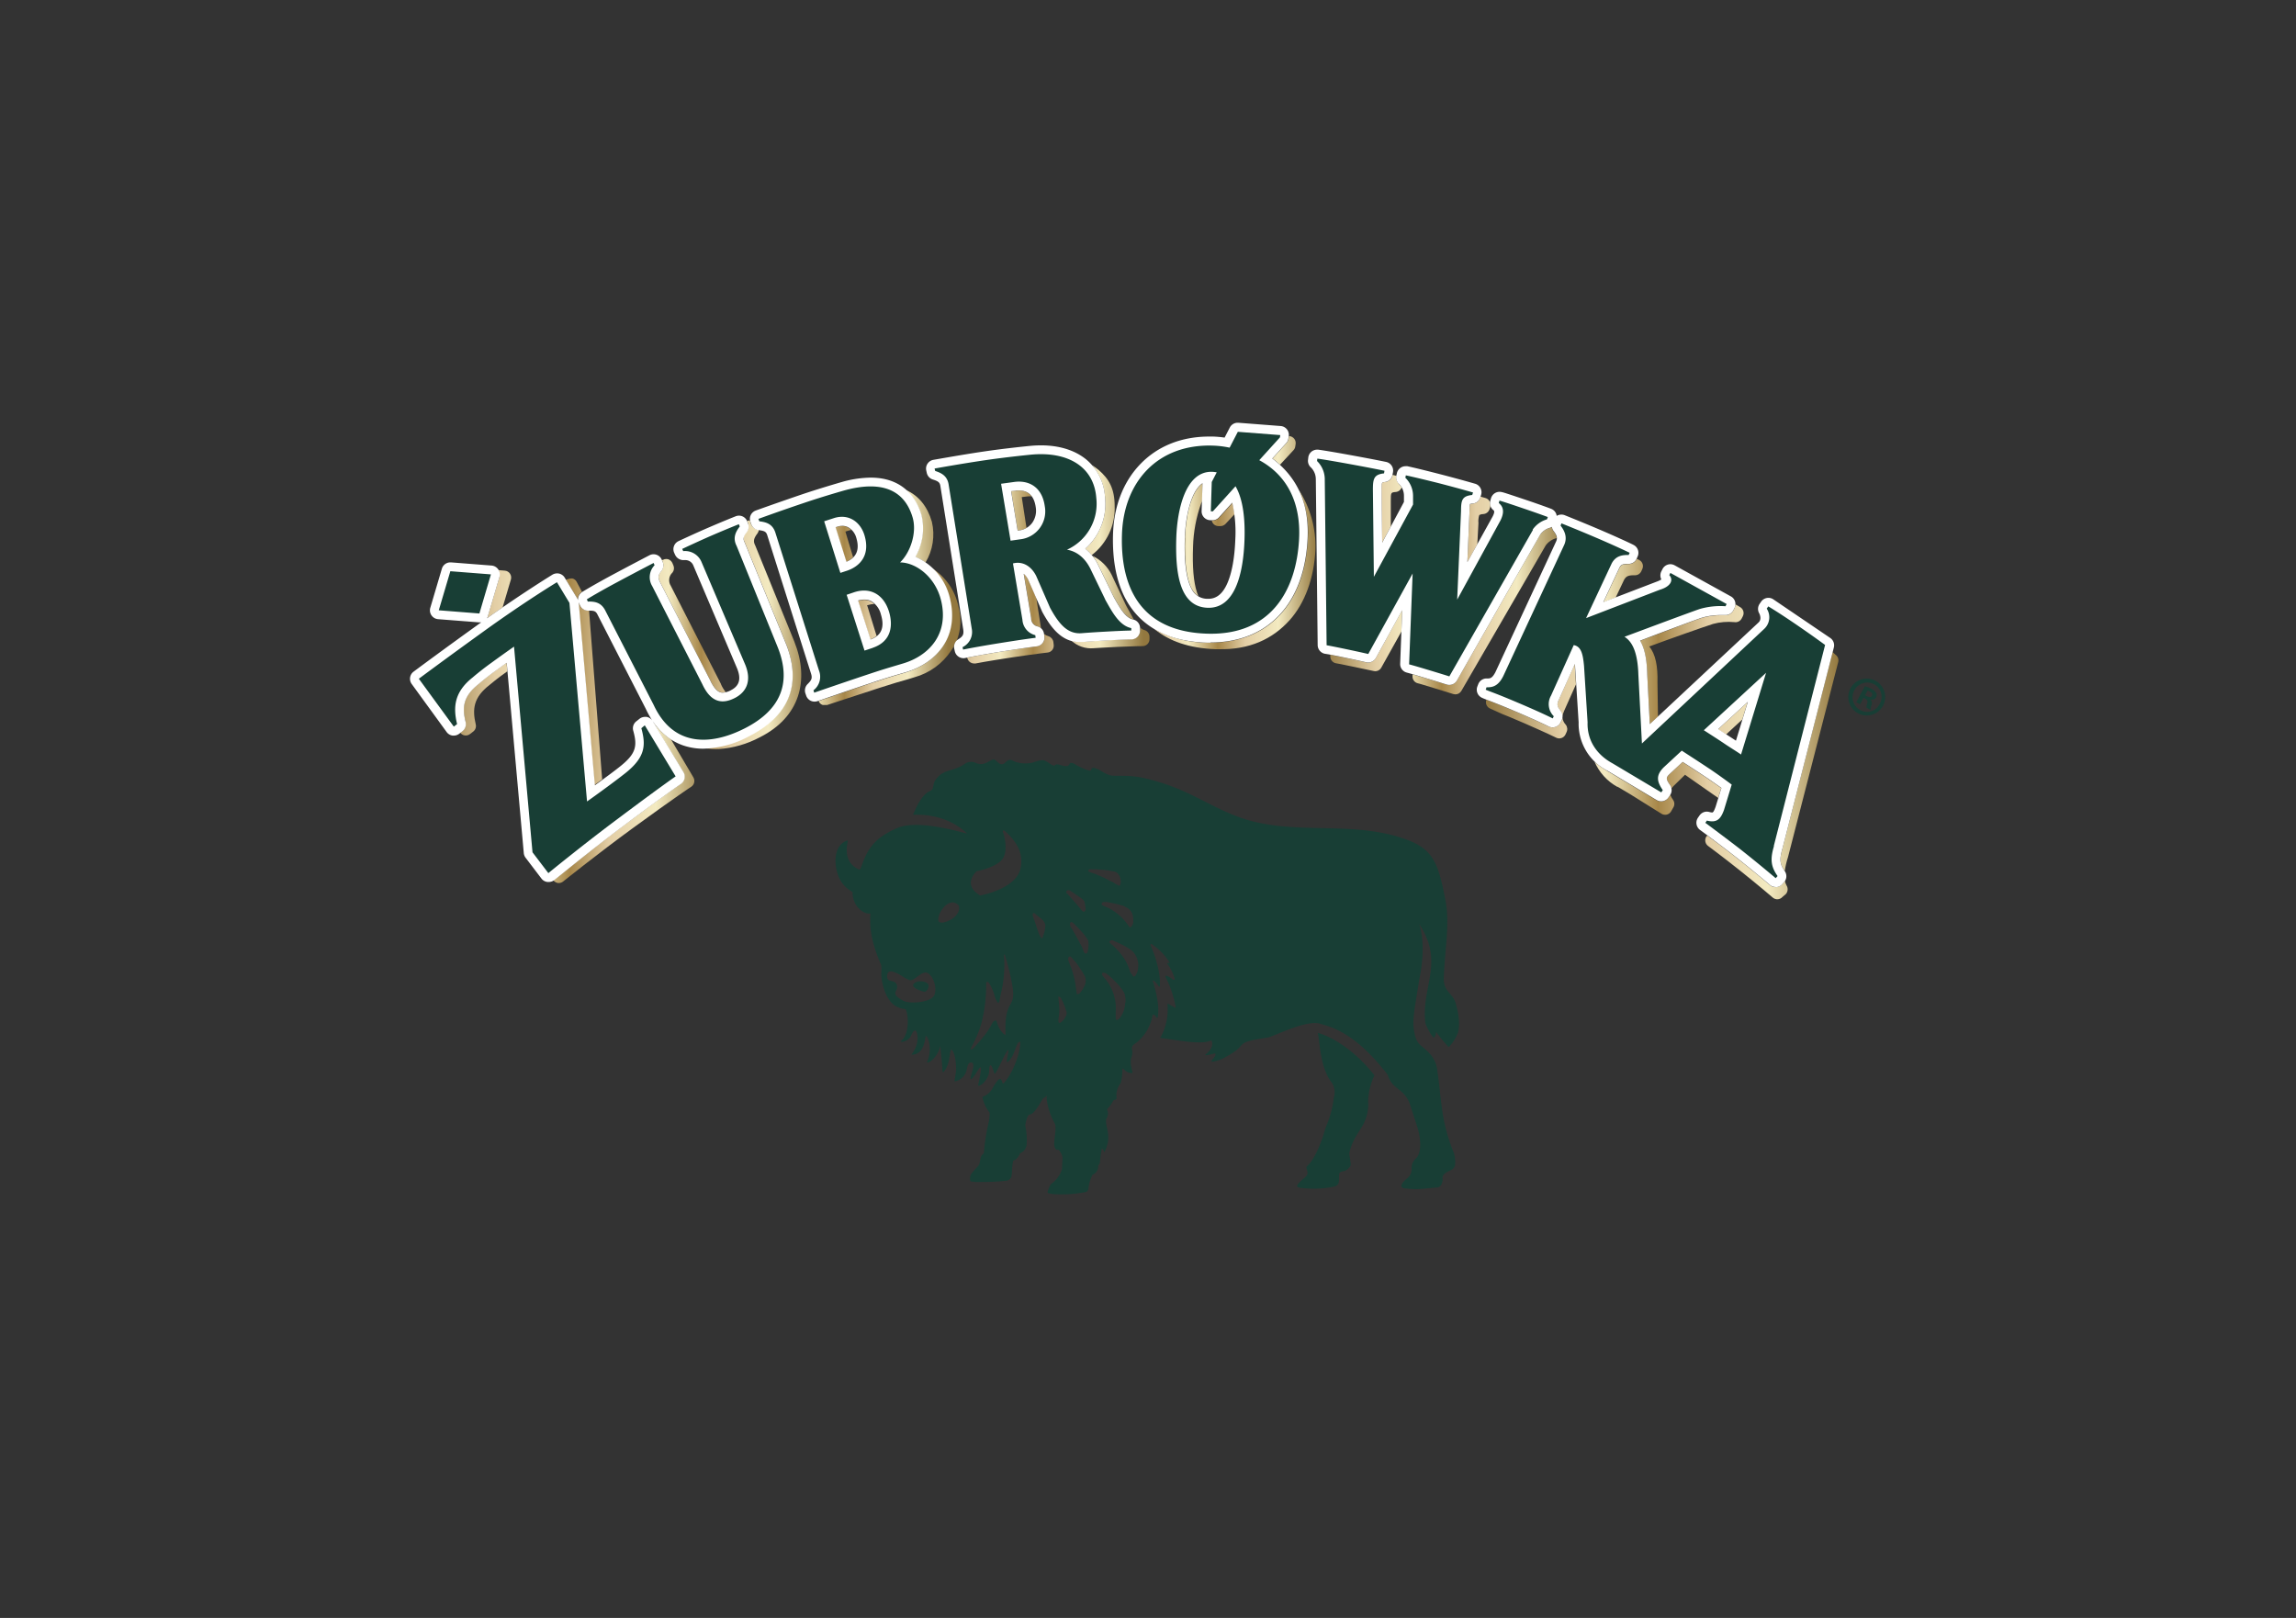 <svg id="Vrstva_1" data-name="Vrstva 1" xmlns="http://www.w3.org/2000/svg" xmlns:xlink="http://www.w3.org/1999/xlink" viewBox="0 0 595.28 419.53"><rect x="0" y="0" width="595.28" height="419.53" fill="#333333" stroke="none"/><defs><style>.cls-1{fill:none;}.cls-2{clip-path:url(#clip-path);}.cls-3{fill:url(#Nepojmenovaný_přechod_24);}.cls-4{clip-path:url(#clip-path-2);}.cls-5{fill:url(#Nepojmenovaný_přechod_24-2);}.cls-6{clip-path:url(#clip-path-3);}.cls-7{fill:url(#Nepojmenovaný_přechod_24-3);}.cls-8{clip-path:url(#clip-path-4);}.cls-9{fill:url(#Nepojmenovaný_přechod_24-4);}.cls-10{clip-path:url(#clip-path-5);}.cls-11{fill:url(#Nepojmenovaný_přechod_24-5);}.cls-12{clip-path:url(#clip-path-6);}.cls-13{fill:url(#Nepojmenovaný_přechod_24-6);}.cls-14{clip-path:url(#clip-path-7);}.cls-15{fill:url(#Nepojmenovaný_přechod_24-7);}.cls-16{fill:#183e35;}.cls-17{fill:#fff;}</style><clipPath id="clip-path"><path id="SVGID" class="cls-1" d="M356.71,170.62a2.32,2.32,0,0,1-2,1.19,3.07,3.07,0,0,1-.52-.06s-1.85-.44-5.42-1.2c-1.74-.36-3-.62-3.87-.78v.45a1.8,1.8,0,0,0,1.48,1.77s1.45.23,5,1,4.73,1,4.74,1a1.79,1.79,0,0,0,2-.86l5.22-9.36.21-5.61Zm45.15-33.76a4.59,4.59,0,0,0-2.53,1.76l-21.6,37.84a2.28,2.28,0,0,1-2,1.16,2.37,2.37,0,0,1-.69-.11c-.05,0-1.73-.55-5.4-1.66l-3.42-1v.48a1.8,1.8,0,0,0,1.35,1.84s.72.15,4.48,1.33,4.7,1.45,4.71,1.46a2.11,2.11,0,0,0,.49.09,1.78,1.78,0,0,0,1.63-.89l21.88-37.74a5,5,0,0,1,2.78-1.88l.07,0a3.2,3.2,0,0,0-.81-1.75,2.15,2.15,0,0,1-.46-1.1,2.56,2.56,0,0,1-.48.22M383.8,129a2.28,2.28,0,0,1-1.95,1.59,4.29,4.29,0,0,0-.74.13,9,9,0,0,0-.1,1.72l-.57,13.34,2.58-4.65.29-5.43v-.07a5,5,0,0,1,.23-2.09,2.39,2.39,0,0,1,1.09-.25,1.79,1.79,0,0,0,1.54-1.23l.21-.63a1.39,1.39,0,0,0,0-.35,2.59,2.59,0,0,1-.08-.79,2.33,2.33,0,0,0-.07-.25,1.76,1.76,0,0,0-1.07-.89l-1.33-.38ZM359,125c-.82.09-.82.09-.83,2l.16,13.71,2.26-4.19V130c0-2.31,0-2.31,1.31-2.43a1.76,1.76,0,0,0,1.5-1.19,6.65,6.65,0,0,0-.79-1,2.25,2.25,0,0,1-.55-2l-1-.24a2.27,2.27,0,0,1-2,1.87m-9.65,42.84c-2.59-.55-4.21-.86-4.92-1l-.49-42.63a6.84,6.84,0,0,0-1.87-4.72c1,.14,3.17.49,7.39,1.26s7.05,1.32,8.39,1.59c-2.3.54-2.49,2.15-2.49,4.61l.28,24.57L366.72,131l.08-2.47a6.85,6.85,0,0,0-1.81-4.69c1.08.25,3.52.81,7.7,1.9,4,1,6.78,1.81,8.11,2.19-2.32.48-2.6,1.88-2.6,4.52l-1.08,25.15,12.37-22.33c1-2,1-3.54,0-4.7.89.28,2.57.82,5.24,1.73,2.9,1,4.9,1.71,5.83,2A7.07,7.07,0,0,0,397,137.1L375.5,174.71c-.7-.22-2.34-.73-5.05-1.55s-4-1.18-4.63-1.35l1-25.31-12.37,22.42c-.7-.16-2.4-.54-5.1-1.12m-8.49-48.15.16.18a6.09,6.09,0,0,1,1.9,4.35l.48,43.5.43.07s1.72.3,5.31,1.06,5.45,1.2,5.46,1.2l.38.09,10.64-19.31-.84,21.81.41.1s1.15.29,5,1.44,5.42,1.67,5.42,1.67l.4.13,21.87-38.3a6.26,6.26,0,0,1,3.44-2.46l.23-.08.49-1.31-.48-.18s-2.33-.87-6.48-2.28c-4.36-1.49-6.08-2-6.1-2l-.49-.14-.43,1.45.27.22c.69.56,1.48,1.56.28,3.93l-10.24,18.5.89-20.82c0-2.73.22-3.39,2.44-3.62l.34,0,.46-1.46-.51-.15s-3.38-1-9-2.46c-6-1.55-8.41-2-8.43-2.06l-.5-.1-.31,1.38.19.2a6.11,6.11,0,0,1,1.87,4.36l0,2.1-9.14,16.89-.24-20.59c0-2.77.24-3.5,2.43-3.73l.38,0,.28-1.55-.48-.1s-3.12-.67-9.36-1.8-8-1.35-8.1-1.36l-.51,0Z"/></clipPath><linearGradient id="Nepojmenovaný_přechod_24" x1="972.54" y1="-1368.92" x2="974.35" y2="-1368.92" gradientTransform="matrix(34.77, 0, 0, -34.77, -33472.19, -47445.07)" gradientUnits="userSpaceOnUse"><stop offset="0" stop-color="#93783f"/><stop offset="0.22" stop-color="#e3cea5"/><stop offset="0.34" stop-color="#f3eac1"/><stop offset="0.49" stop-color="#a78749"/><stop offset="0.63" stop-color="#e3cea5"/><stop offset="0.8" stop-color="#f3eac1"/><stop offset="1" stop-color="#93783f"/></linearGradient><clipPath id="clip-path-2"><path id="SVGID-2" data-name="SVGID" class="cls-1" d="M316.13,134.2a2.24,2.24,0,0,1-1.67.76h-.29a1.79,1.79,0,0,0,1.65,1.46l.52,0a1.84,1.84,0,0,0,1.41-.58l2.33-2.52a23,23,0,0,0-.53-2.91Zm22.95,5.68c-.86,16.76-10.27,26.76-25.17,26.76H312.8a27.83,27.83,0,0,1-13.54-3.56c3.89,3.23,9.18,5,15.85,5.26l.83,0c8,.17,14-2.61,18.43-7.54,3.91-4.36,6.34-10.84,6.68-18.33a26.88,26.88,0,0,0-4.29-15.41,25.65,25.65,0,0,1,2.32,12.8m-31.82-.44c-.21,6.3.37,10.78,1.74,13.28a5.18,5.18,0,0,0,1.75,1.94,9.53,9.53,0,0,1-.43-1.09c-.88-2.71-1.19-6.57-1-11.83a36.3,36.3,0,0,1,2.08-11.14c.09-.2.17-.38.26-.56l.16-4.69c-3.32,2.25-4.46,9.74-4.59,14.09m5.84,17.66c-5.59-.18-8-5.81-7.63-17.72.09-2.77.93-16.48,8.54-16.48h.21l.44,0-1,1.86-.33,8.36,1.28,0,5.56-6.14c1.44,2.89,2.1,7.32,1.92,12.88-.17,5.13-.92,9.21-2.23,12.14-1.49,3.35-3.72,5.05-6.55,5.05h-.25m-8.66-17.75c-.26,7.93.36,18.51,8.64,18.78h.28c3.29,0,5.8-1.91,7.48-5.66,1.36-3,2.15-7.27,2.31-12.52.21-6.26-.59-11-2.39-14.07l-.35-.6-6,6.59.22-6.73,1.55-3-.67-.13a8.2,8.2,0,0,0-1.29-.14H314c-6.62,0-9.29,9-9.57,17.48m29.68-25.64a2.32,2.32,0,0,1-.57,1.24l-3.61,4c.7.52,1.32,1.07,1.94,1.63l3.5-3.78a1.77,1.77,0,0,0,.46-1l.09-.59a1.81,1.81,0,0,0-.37-1.38,1.85,1.85,0,0,0-1.26-.68h-.1Zm-12.91-1.2,10.05.78-5.61,6.2.58.31c7,3.84,10.52,10.73,10,19.93-.39,7.46-3.47,24.7-23.39,24.09-7.9-.26-13.71-2.88-17.27-7.78-3.06-4.2-4.49-10.07-4.24-17.45.22-6.69,2.43-12.38,6.42-16.43s9.34-6.11,15.69-6.11h1a23.4,23.4,0,0,1,4.22.52l.39.09Zm-2.71,3a26.07,26.07,0,0,0-4-.47c-7.06-.2-13.08,2-17.42,6.41-4.16,4.24-6.48,10.16-6.71,17.11-.25,7.62,1.24,13.71,4.43,18.1,3.76,5.17,9.84,7.92,18.08,8.19.29,0,.61,0,.94,0,7.38,0,22.36-2.78,23.5-25.07.48-9.39-3-16.48-10-20.57l5-5.59.17-1.28-11.9-.92Z"/></clipPath><linearGradient id="Nepojmenovaný_přechod_24-2" x1="960.25" y1="-1386.06" x2="962.05" y2="-1386.06" gradientTransform="matrix(28.11, 0, 0, -28.11, -26701.61, -38821.13)" xlink:href="#Nepojmenovaný_přechod_24"/><clipPath id="clip-path-3"><path id="SVGID-3" data-name="SVGID" class="cls-1" d="M442.44,216.86a1.81,1.81,0,0,0,.4,2.49s4.05,3,8.45,6.52c4.67,3.72,8.28,6.83,8.33,6.87a1.79,1.79,0,0,0,2.5-.14l.91-.78a1.87,1.87,0,0,0,.15-2.24,4.3,4.3,0,0,1-.42-1.17,2.56,2.56,0,0,1-.21.33l-.49.54a2.29,2.29,0,0,1-3.19.21c-.53-.45-5.16-4.37-9.59-7.82-2.6-2-5-3.85-6.62-5Zm-9.56-16.14c-.85.86-1.11,1.14.11,2.86a2.15,2.15,0,0,1,.35.86c.14-.18.32-.38.53-.6l3-2.94c.29.19,5.48,3.86,7.15,5,.46.31,1,.67,1.46,1l.79-2.56c-1-.7-2.81-2-4.33-3-1.73-1.16-3.47-2.28-4.82-3.17l-.89-.58ZM419.36,204s.09,0,3.39,2c1.1.66,8,5,8,5a1.8,1.8,0,0,0,2.44-.49l.61-1.06a1.81,1.81,0,0,0,0-2,6.34,6.34,0,0,1-.76-1.36,1.19,1.19,0,0,1-.08.16l-.4.59a2.3,2.3,0,0,1-3.07.68l-12.68-7.56a16,16,0,0,1-3.4-2.47,13.6,13.6,0,0,0,5.9,6.54m26.11-14.91,2.08,1.35,4.22-3.9,1.38-4.51Zm3.25,4.24-1.37-.88c-.87-.59-2.15-1.41-3.31-2.16l-1.47-1,14.25-13.16-5.73,18.71-2.37-1.55m-7.82-3.86,2.58,1.68c1.16.75,2.43,1.57,3.31,2.16l1.37.88c1,.68,2.2,1.42,2.92,1.93l.58.42,7.25-23.7Zm-36.68-8.09c-.64,1.3-.47,1.85.41,2.94a2.32,2.32,0,0,1,.5,1.33,2.05,2.05,0,0,0,0,.49,2.22,2.22,0,0,1-.2.65l-.29.57a2.25,2.25,0,0,1-1.35,1.16,2.1,2.1,0,0,1-.7.12,2.32,2.32,0,0,1-1.07-.26s-2.65-1.37-8.82-4c-3.8-1.61-5.68-2.32-6.8-2.75l-.48-.18h0a1.79,1.79,0,0,0,.91,2.26c.47.22,2.77,1.27,3.23,1.46.72.29,2,.76,5.77,2.41,6.22,2.72,8.1,3.68,8.13,3.69a1.75,1.75,0,0,0,1.38.13,1.79,1.79,0,0,0,1.07-.89l.29-.64a1.83,1.83,0,0,0-.19-1.93,3.34,3.34,0,0,1-.88-1.81,2,2,0,0,0,0-.49,4.12,4.12,0,0,1,.39-1.11s0,0,0-.06l3.13-7-.29-4.56c0-.23,0-.45-.06-.65ZM462.14,220c-.91,3.08-.57,4.25.58,5.88l0,0a22.76,22.76,0,0,1,.85-3.61l13-50.51a1.81,1.81,0,0,0-.69-2s-.3-.28-.74-.68Zm-12.43-62.31-.29.58a2.31,2.31,0,0,1-2.07,1.26c-.17,0-.52,0-1.06,0a17.74,17.74,0,0,0-4.89.63c-1.29.39-9.1,3.29-16.18,6,1.19,2,1.77,4.81,1.86,8.9l.66,12.75,2.12-2-.13-8.88c.11-4.09-.48-7.36-2.14-9.29,5.17-1.93,14.79-5.31,16.53-5.85a15.5,15.5,0,0,1,5.56-.47,1.79,1.79,0,0,0,1.88-.94l.3-.58a1.8,1.8,0,0,0-.73-2.4l-1.2-.7a2.2,2.2,0,0,1-.22,1m-25.35-12.8a2.25,2.25,0,0,1-2.09,1.36h-.2c-1.41,0-1.8.25-2.19,1l-4.17,8.92,3.18-1.22,2.2-4.64c.53-.93,1.16-1.19,2.77-1.15a1.79,1.79,0,0,0,1.68-1.05l.26-.57a1.8,1.8,0,0,0-.83-2.36l-.6-.28Zm-30.59,36.91c-3.85-1.64-5.75-2.37-6.89-2.8l-.67-.25c1.77-.17,3-1.16,4-3.2l15.7-33.78a5,5,0,0,0-.52-5.24c1.38.56,4.48,1.81,7.57,3.13,4,1.7,7.09,3.13,8.49,3.79a4.45,4.45,0,0,0-4,2.45l-7.2,15.36,20.24-7.78c1.82-.54,3-1.44,3.3-2.54a2,2,0,0,0-.13-1.45l13,7.19a19.23,19.23,0,0,0-6.06.77c-2.13.7-18.85,7-19.57,7.23l-1,.37.89.55c2.11,1.3,3.21,4.39,3.36,9.46l1,18.87,32.59-30.46a4.51,4.51,0,0,0,.94-5.42c4.07,2.46,10.35,6.84,13.88,9.43l-13.23,51.81c-.94,3.2-.83,5.19.48,7.4-1.58-1.33-5.28-4.41-8.9-7.23-3.42-2.67-6.61-5-7.94-6,2.52.41,3.56-.94,4.39-3.24l2.12-6.91-.29-.22c-1.2-.91-3.77-2.79-5.74-4.09-1.81-1.2-3.61-2.38-5-3.28l-2.22-1.46L436,194l-5,4.66c-1.92,2-2.1,3.64-.61,6l-12.06-7.18c-4.12-2.26-6.3-5.86-6.16-10.21l-.92-14.61c-.24-2.54-.51-5.42-3.09-5.87l-.39-.07-6.05,13.46a4.66,4.66,0,0,0,.32,5.27c-1.21-.59-3.83-1.82-8.22-3.67M404,136.41l.18.23c1.31,1.68,1.56,3.12.79,4.68L389.3,175.09c-1.13,2.27-2.31,2.7-3.85,2.64l-.37,0-.54,1.42.44.21c.42.19.85.35,1.53.61,1.13.43,3,1.15,6.86,2.78,6.31,2.68,8.93,4,8.95,4.05l.47.24.66-1.34-.2-.26a3.89,3.89,0,0,1-.65-4.79l5.71-12.72c1.24.45,1.59,1.93,1.87,4.85l.91,14.54a12,12,0,0,0,6.68,11.08l13.09,7.8.88-1.28-.2-.29c-1.57-2.22-1.54-3.49.13-5.2l4.41-4.09,1.89,1.24c1.39.9,3.2,2.07,5,3.27s4.12,2.89,5.41,3.85l-1.9,6.19c-.8,2.16-1.53,3-3.83,2.44l-.35-.09-.9,1.29.41.3c.05,0,4.11,3,8.56,6.44,4.74,3.7,9.61,7.84,9.65,7.88l.38.33,1.1-1.22-.23-.34c-1.61-2.28-1.82-4.06-.86-7.33l13.41-52.52-.28-.21c-3.63-2.67-10.62-7.55-14.78-10l-.42-.25-.85,1.24.16.29a3.61,3.61,0,0,1-.51,4.57l-31,29L425.3,175c-.15-4.88-1.12-8-3.06-9.71,3.57-1.33,16.82-6.28,18.65-6.88a18.52,18.52,0,0,1,6.43-.68l.35,0,.67-1.33-15.48-8.56-.69,1.37.24.26a1.2,1.2,0,0,1,.35,1.15c-.2.73-1.15,1.4-2.64,1.84l-17.9,6.87,6.1-13c.87-1.61,2.14-1.93,3.94-1.89h.34l.59-1.34-.45-.21s-3.83-1.85-9.36-4.21c-4.16-1.77-8.31-3.42-8.35-3.43l-.48-.19Z"/></clipPath><linearGradient id="Nepojmenovaný_přechod_24-3" x1="988.38" y1="-1346.01" x2="990.18" y2="-1346.01" gradientTransform="matrix(51.01, 0, 0, -51.01, -50032.43, -68475.52)" xlink:href="#Nepojmenovaný_přechod_24"/><clipPath id="clip-path-4"><path id="SVGID-4" data-name="SVGID" class="cls-1" d="M169.53,187.65l7.59,12.54a2.31,2.31,0,0,1-.66,3.09s-4,2.71-14.93,10.89c-8.85,6.6-17.78,14-17.87,14s-.13.06-.18.1a1.82,1.82,0,0,0,1.2.7H145a1.84,1.84,0,0,0,1-.39c.09-.07,9.16-7.36,18.05-13.83,11.12-8.11,15.14-10.73,15.18-10.75a1.81,1.81,0,0,0,.55-2.41l-5.8-9.84a16.15,16.15,0,0,1-4.37-4.18,1.33,1.33,0,0,0-.12.06m-40.94-13.8c-2.49,1.78-4.28,3.33-4.47,3.5-4.08,3.21-4.33,6.05-3.39,9.87a2.33,2.33,0,0,1-.82,2.36l-.56.43a1.81,1.81,0,0,0,1.17.71,1.79,1.79,0,0,0,1.36-.35l.85-.65a1.81,1.81,0,0,0,.66-1.84c-.92-3.93-.64-7,3.58-10.25l.08-.07s1.86-1.6,4.52-3.46l-.2-2.23Zm25.57,29.73,2-1.45-3.4-43.85h-.28a2.31,2.31,0,0,1-2.17-1.37l-.25-.58-.08-.2Zm-44.85-27.5c1.58-1.18,7.71-5.72,16.61-12.12,9.19-6.61,16.52-11.19,18.34-12.32l2.91,4.82,4.63,52.27.72-.52s2.25-1.57,5.74-4.15c2.79-2.07,4.21-3.19,4.23-3.21,5.17-4.12,5.59-7.38,4.41-11.85l.11-.09,7.46,12.32c-1.23.87-5.48,3.88-14.62,10.69-7.78,5.8-15.7,12.23-17.57,13.76l-3.69-4.86-4.86-54.07-.73.51s-2.86,2-6,4.3c-2.77,2-4.68,3.66-4.68,3.66-5.31,4.18-5.24,8.56-4.36,12.34l-.17.13Zm34.86-25.58c-.08,0-8.22,5-18.85,12.63-10.38,7.45-17,12.38-17,12.43l-.41.3,9.67,13.3,1.53-1.19-.08-.33c-1.25-5.08-.11-8.44,3.94-11.63,0,0,1.9-1.68,4.62-3.62l5.31-3.77,4.7,52.44,0,.14,4.52,6,.41-.34c.09-.07,9.12-7.48,17.95-14.07,11.07-8.26,14.94-10.91,15-10.94l.4-.27-8.56-14.15-1.56,1.23.08.33c1.23,4.4.94,7.19-4,11.11,0,0-1.41,1.13-4.19,3.18-2.32,1.71-4.06,3-5,3.63l-4.48-50.61-3.57-6Zm2.89-.3a2.56,2.56,0,0,1-.28.17l2.86,4.74a2.18,2.18,0,0,1,.21.47,2.3,2.3,0,0,1,1.07-2.11h0l-1.4-2.63a1.71,1.71,0,0,0-1.1-.83A1.74,1.74,0,0,0,148,150a1.9,1.9,0,0,0-.92.25m-17.61-.59-3,10.13a2.24,2.24,0,0,1-.24.55q2.13-1.51,4.09-2.85l2.14-7.22a1.84,1.84,0,0,0-.24-1.53,1.78,1.78,0,0,0-1.34-.77l-1.68-.14a2.26,2.26,0,0,1,.25,1.83m-15,8.18,2.68-9.12,9.47.75-2.68,9.12Zm-1.35.93,11.57.91,3.28-11.14-11.57-.91Z"/></clipPath><linearGradient id="Nepojmenovaný_přechod_24-4" x1="976.28" y1="-1359.84" x2="978.08" y2="-1359.84" gradientTransform="matrix(39.99, 0, 0, -39.99, -38928.84, -54185.47)" xlink:href="#Nepojmenovaný_přechod_24"/><clipPath id="clip-path-5"><path id="SVGID-5" data-name="SVGID" class="cls-1" d="M171.83,145.17l-.2.1.18.4a2.34,2.34,0,0,1-.31,2.32c-.85,1.07-1,1.67-.38,2.93l13,25.45c.82,1.75,1.68,2.79,2.57,3.09a2.15,2.15,0,0,0,.68.11,3.26,3.26,0,0,0,.77-.13,8.86,8.86,0,0,1-1.21-2,.16.16,0,0,0,0-.06l-13-25.46a2.69,2.69,0,0,1,.43-3.46,1.8,1.8,0,0,0,.25-1.81l-.25-.59a1.83,1.83,0,0,0-1-1,1.88,1.88,0,0,0-.62-.11,1.73,1.73,0,0,0-.83.21m19,36.24c3.45-1.8,4.5-5.14,2.88-9.18l-11.38-26.74a5,5,0,0,0-4.38-3.09c1.47-.68,4.56-2.11,7-3.17,2.63-1.14,4.92-2.07,6-2.53a4.62,4.62,0,0,0-.51,5.08L201.13,168c3.6,9,.8,15.87-8.32,20.48-5.6,2.83-10.72,3.58-14.81,2.17-3.42-1.18-6.13-3.87-8.05-8L157.36,158a4.48,4.48,0,0,0-4.33-2.55c1.07-.64,3.53-2.09,7.34-4.13,3.48-1.87,6.92-3.67,8.46-4.47a4.79,4.79,0,0,0-.22,5.32l13,25.43c1.13,2.45,2.49,3.92,4.16,4.49a4.68,4.68,0,0,0,1.58.26,7.59,7.59,0,0,0,3.47-1m.53-46s-3.06,1.23-6.79,2.83c-3.36,1.45-7.88,3.57-7.92,3.59l-.46.22.62,1.35.34,0a4.11,4.11,0,0,1,4.26,2.51l11.35,26.7c1.91,4.76-.69,7-2.4,7.87a5.39,5.39,0,0,1-4.25.65c-1.37-.47-2.57-1.8-3.57-4l-13-25.45a3.94,3.94,0,0,1,.57-4.84l.18-.24-.58-1.39-.5.26s-4.62,2.41-9.31,4.92c-5.28,2.82-8,4.52-8,4.54l-.38.23.57,1.31h.35c1.51,0,3.05.07,4,2L169,183c2,4.38,4.95,7.25,8.64,8.53a14.35,14.35,0,0,0,4.68.75,24.7,24.7,0,0,0,10.94-3c9.67-4.9,12.63-12.22,8.81-21.79l-10.65-26.19,0,0c-.9-1.74-.37-3,.76-4.51l.18-.23-.53-1.32Zm2.75-.4-.38.15.18.45a2.28,2.28,0,0,1-.3,2.25c-1,1.29-1,1.81-.6,2.62l10.74,26.37c4.17,10.43.83,18.74-9.66,24a26.38,26.38,0,0,1-11.57,3.17,17.07,17.07,0,0,0,3.82.28,26.56,26.56,0,0,0,10.75-3.1c10.22-5.17,12.91-14.66,8.85-24.81l-10.08-24.79a1,1,0,0,0-.07-.15c-.53-1.05-.39-1.78.65-3.14a1.88,1.88,0,0,0,.32-.91l-.16,0a2.32,2.32,0,0,1-1.88-1.48l-.23-.63a1.59,1.59,0,0,1-.06-.38,1.67,1.67,0,0,0-.32.08"/></clipPath><linearGradient id="Nepojmenovaný_přechod_24-5" x1="964.21" y1="-1377.6" x2="966.02" y2="-1377.6" gradientTransform="matrix(31.16, 0, 0, -31.16, -29890.57, -42757.38)" xlink:href="#Nepojmenovaný_přechod_24"/><clipPath id="clip-path-6"><path id="SVGID-6" data-name="SVGID" class="cls-1" d="M270.8,165a2.33,2.33,0,0,1-.47,1.73,2.27,2.27,0,0,1-1.56.87s-2.32.26-8.9,1.31c-5,.8-7.91,1.36-9.09,1.6v.09a1.82,1.82,0,0,0,1.75,1.44,1.64,1.64,0,0,0,.38,0s3.11-.62,9.73-1.61,8.92-1.21,8.94-1.22a1.76,1.76,0,0,0,1.23-.66,1.82,1.82,0,0,0,.38-1.35l-.08-.69A1.81,1.81,0,0,0,271.9,165a3.59,3.59,0,0,1-1.19-.6Zm24.8-1.64a2.32,2.32,0,0,1-.63,1.68,2.35,2.35,0,0,1-1.65.71s-1.78,0-6.44.27c-3.48.19-6,.39-6.1.4-.31,0-.6,0-.89,0h0a7.45,7.45,0,0,1-2.15-.34,7.51,7.51,0,0,0,5.89,2s2.57-.18,6.13-.34c4.65-.21,6.44-.2,6.46-.2a1.8,1.8,0,0,0,1.3-.54,1.78,1.78,0,0,0,.51-1.31l0-.64a1.82,1.82,0,0,0-1.4-1.7,2.39,2.39,0,0,1-1-.61Zm-28.24-3.09a2.14,2.14,0,0,0,1.77,2.18,2.3,2.3,0,0,1,.77.45c0-.14-.06-.28-.08-.45s0,0,0-.05l-1.14-7.35-2.09-4.77a4.64,4.64,0,0,0-1.15-1.51Zm17.4-13.74,4,8.24c1.55,2.76,3,5.38,5,5.8.08,0,.14.06.21.08-.58-1-1.18-2.12-1.83-3.3l-.23-.44-3.69-7.85a10.69,10.69,0,0,0-4.93-4.91,13.66,13.66,0,0,1,1.47,2.38m-21.53-19.33-1.06.14,1.69,10.21.28,0a5.48,5.48,0,0,0,2-.65l-1.23-8,1.57-.19a6.51,6.51,0,0,1,1,0,3.93,3.93,0,0,0-3.36-1.53,8.15,8.15,0,0,0-.9.06m-3.12-1.37,2.88-.39a6.46,6.46,0,0,1,4.71,1,6.75,6.75,0,0,1,2.62,4.91,7,7,0,0,1-1.27,5.37,6.94,6.94,0,0,1-4.65,2.61l-2,.29Zm2.74-1.41-3.93.53,2.62,15.78,3-.44a7.92,7.92,0,0,0,5.33-3,8.29,8.29,0,0,0,1.46-6.14,7.83,7.83,0,0,0-3-5.6,7.15,7.15,0,0,0-4.14-1.23,8.31,8.31,0,0,0-1.3.1M286.5,129a15.43,15.43,0,0,1-5.12,13.28,11,11,0,0,1,1.68,1.66A15.26,15.26,0,0,0,289,131.25c0-4.55-1.49-7.1-4.16-9.39a12.92,12.92,0,0,0-1.69-1.21,13.93,13.93,0,0,1,3.36,8.3m-34.05,33.92-5.93-37.13a4.51,4.51,0,0,0-3.26-3.86c2-.35,7.49-1.31,12.11-2,5.79-.86,11.83-1.44,11.89-1.45,5.37-.52,9.75.51,12.68,3a10.78,10.78,0,0,1,3.76,7.75c.53,6.93-3.42,11.23-7.29,12.94l-1.63.72,1.76.26c1.37.2,3.94,1.08,5.7,4.68l3.79,7.85.29.51c1.58,2.82,3.21,5.73,5.76,6.85-1,0-2.72.1-5.36.24-3.62.2-6.18.41-6.19.41-3.45.34-5.55-2.16-7.79-6.26l-3.59-8.22c-1.4-2.92-3.94-4.29-6.64-3.59l-.45.12,2.52,15a4.77,4.77,0,0,0,3.09,4.19c-1.17.15-3.7.5-8.25,1.23s-7.48,1.28-8.86,1.55a4.68,4.68,0,0,0,1.89-4.83m14.72-45.44c-.07,0-6.13.59-12,1.45s-12.89,2.13-13,2.14l-.53.09.32,1.45.28.09c1.45.47,2.88,1.1,3.18,3.25L251.43,163a3.87,3.87,0,0,1-2.14,4.3l-.31.19.33,1.49.5-.1s3.13-.67,9.78-1.74,9-1.32,9-1.32l.54-.06-.22-1.52-.3-.1a3.88,3.88,0,0,1-3-3.59l-2.37-14.11c2-.3,3.9.86,5,3.11l3.6,8.26c2.41,4.38,4.82,7.22,8.81,6.83,0,0,2.55-.21,6.16-.41,4.71-.26,6.51-.27,6.53-.27h.53l-.06-1.56-.39-.08c-2.75-.59-4.49-3.7-6.18-6.7l-4-8.31a9.14,9.14,0,0,0-5.1-4.9,13.6,13.6,0,0,0,6.65-13.33,11.91,11.91,0,0,0-4.12-8.46c-2.62-2.2-6.29-3.34-10.7-3.34-.88,0-1.79,0-2.73.14"/></clipPath><linearGradient id="Nepojmenovaný_přechod_24-6" x1="965.55" y1="-1377.25" x2="967.35" y2="-1377.25" gradientTransform="matrix(31.18, 0, 0, -31.18, -29865.29, -42799.83)" xlink:href="#Nepojmenovaný_přechod_24"/><clipPath id="clip-path-7"><path id="SVGID-7" data-name="SVGID" class="cls-1" d="M222.39,155.71l3.23,10.11a5.46,5.46,0,0,0,1.66-.91l-2.47-8,.18,0a6.21,6.21,0,0,1,1.69-.3,3.53,3.53,0,0,0-.9-.66,3.82,3.82,0,0,0-1.78-.4,5.88,5.88,0,0,0-1.61.24m-2.24-1.13,1.38-.46a6.42,6.42,0,0,1,5.06.16A7.22,7.22,0,0,1,230,158.8c.63,2,1.51,6.91-3.91,8.74l-1.61.53Zm1-1.44-2.33.79,4.95,15.45,2.6-.86h0c6.45-2.18,5.13-8.23,4.56-10a8.18,8.18,0,0,0-3.93-5.13,6.67,6.67,0,0,0-3-.71,8.67,8.67,0,0,0-2.81.49m25,2c2.63,10.86-4.51,17.1-11.43,19.14l-1.83.53c-2.8.82-3.65,1.07-7.69,2.42-5.77,1.92-11.55,3.91-13,4.43a1.74,1.74,0,0,0,1.66,1.13,1.77,1.77,0,0,0,.56-.09c.07,0,6.81-2.28,13.46-4.41,4.09-1.31,4.94-1.55,7.77-2.35l1.42-.44a16.76,16.76,0,0,0,9.52-6.94c.24-.34.45-.69.65-1a2.34,2.34,0,0,1,.74-1.44,14.13,14.13,0,0,0,.45-9.06h0a15.26,15.26,0,0,0-6.81-9.81,16.4,16.4,0,0,1,4.56,7.93M217,136.56l-.46.14,2.82,9a5.38,5.38,0,0,0,1.82-1.22l-2-6.64.94-.29a4.35,4.35,0,0,1,.58-.13,3.41,3.41,0,0,0-.83-.64,3.31,3.31,0,0,0-1.58-.4,4.56,4.56,0,0,0-1.28.21m-2.69-1,2.15-.7a5.46,5.46,0,0,1,4.24.33,6.23,6.23,0,0,1,2.93,3.81c1.73,5.78-2.27,7.88-4.06,8.51l-1.37.45Zm1.84-1.68-3.12,1,4.51,14.36,2.36-.77c1.62-.58,6.76-3,4.71-9.79a7.28,7.28,0,0,0-3.42-4.42,6.12,6.12,0,0,0-2.91-.72,7.34,7.34,0,0,0-2.13.32m22.64-.39a14.74,14.74,0,0,1-1.53,10.9,12.56,12.56,0,0,1,2.68,1.48,14.17,14.17,0,0,0,1.66-10.57c-1.16-4-3.43-6.8-6.75-8.26a14,14,0,0,1,3.94,6.45m-26,40.19-11.32-35.78a4.43,4.43,0,0,0-3.93-3.13c1.7-.62,6.07-2.18,11.1-3.88s10.23-3.17,10.28-3.19c9.32-2.6,15.1-.38,17.17,6.59,1.18,4-.72,8.92-3.16,11.22l-.92.88h1.27c3.89,0,8.75,3.58,10.18,9.43,2.17,8.94-3.49,14-9.5,15.79l-1.79.52c-2.85.83-3.71,1.08-7.82,2.45-5.25,1.75-10.55,3.57-12.58,4.27a4.74,4.74,0,0,0,1-5.18m5.86-47s-5.37,1.52-10.34,3.2c-6.45,2.17-11.82,4.14-11.88,4.15l-.48.18.53,1.41.31,0c1.57.19,3,.53,3.71,2.52L211.83,174c.74,2.18,0,3.4-1.29,4.67l-.23.22.47,1.42.49-.18c.07,0,6.78-2.35,13.42-4.56,4.1-1.37,4.95-1.62,7.79-2.45l1.79-.52c6.17-1.82,12.55-7.36,10.21-17-1.3-5.34-5.51-9.5-10.07-10.14,2.32-2.76,3.87-7.47,2.69-11.46-1.65-5.53-5.55-8.35-11.42-8.35a25.94,25.94,0,0,0-7,1.08"/></clipPath><linearGradient id="Nepojmenovaný_přechod_24-7" x1="961.41" y1="-1382.42" x2="963.22" y2="-1382.42" gradientTransform="matrix(29.36, 0, 0, -29.36, -28034.35, -40438.44)" xlink:href="#Nepojmenovaný_přechod_24"/></defs><title>logo</title><g class="cls-2"><rect class="cls-3" x="340.84" y="118.29" width="62.77" height="61.78"/></g><g class="cls-4"><rect class="cls-5" x="290.1" y="111.43" width="51.18" height="57.1"/></g><g class="cls-6"><rect class="cls-7" x="384.54" y="135.08" width="92.23" height="98.13"/></g><g class="cls-8"><rect class="cls-9" x="107.88" y="147.58" width="72.42" height="81.42"/></g><g class="cls-10"><rect class="cls-11" x="151.49" y="134.97" width="58.5" height="59.46"/></g><g class="cls-12"><rect class="cls-13" x="241.73" y="117.29" width="56.31" height="54.76"/></g><g class="cls-14"><rect class="cls-15" x="195.97" y="125.09" width="53.3" height="57.72"/></g><path class="cls-16" d="M378,267.88c.5-1.95.37-4.44-.6-7.74-.83-2.84-3.26-2.91-3.07-6.79.43-8.79,1.6-14,.37-20.22-2-10.15-3.27-13.57-12.56-16.25-13.86-4-28.1-.08-41.48-5.21-8.36-3.21-13.07-7.36-23.84-9.86-4.08-.95-6.76-.51-8.57-.7s-3.41-2-4.9-2c-.55,0-.27.86-.87.72a9,9,0,0,1-1.39-.45c-.57-.24-1.12-.52-1.63-.78-1-.53-1.17-.8-1.88-.77-.34,0-.19.62-.92.8-1,.25-2.53-.83-3.11-.24s-2-1.16-3.09-1.25-2.42.6-3.26.72c-3.37.47-4.74-.83-5.22-.84-.91,0-1.43.94-1.81,1.06-1.09.36-1.52-.61-2.24-1.06-.89-.56-2.47,1.88-4.81.86a2.94,2.94,0,0,0-2.68,0c-3.55,2.53-5.72,1.21-8,4.51-.46.66-.44,1.93-.76,2.33s-1,.55-1.44.92c-1.79,1.5-2.85,4.06-3.52,5.64,9.34-.39,14,4.88,14,4.88-10.49-2.87-14.78-2.45-17.35-1.74a22.23,22.23,0,0,0-5,2.65c-4.76,3.57-4.86,8.79-5.65,8.41-1.7-.8-4-2.54-2.9-7.42,0-.22-.5,0-.72.11-3.53,1.82-2.72,7.72-1.06,10.34a8,8,0,0,0,3,2.78,6.1,6.1,0,0,0,1.18,3.76c1.84,2.26,3.47,1.81,3.47,1.81a22.51,22.51,0,0,0,.82,8,38.48,38.48,0,0,0,1.85,5.12c.33.74.06,2.34.14,3.12A15.36,15.36,0,0,0,229.8,258c1.11,2.11,2.25,3.35,5,3.69.8,1.5,1,6.55-1.16,8.23-.35.28.33.23.41.2a2.87,2.87,0,0,0,2.28-1.82c.33-.8.69-1.15,1-1.07.55.13,1.28,3.2-.9,6.06-.19.25,0,.14-.08.21,3.63-.07,3.41-4.83,3.73-4.89s1.84,3.06.33,6.66c-.37.87,2.6-.56,3.4-4.14,0,.62.47,4.44.52,6.24,0,.7.2.6.21.7,2.13-2.23,1.53-6.55,2.24-5.83s1.06,2.67,1.12,4.77c0,1.32-.52,3.31-.41,3.38s2.66-.34,3.21-3.3c.13-.69.39-1.85,1.31-1.52,1.15.4-1,4.53-.18,4.22,1.15-.44,3.79-7.53,1.76,1.6,0,.06,0,.16.06.14.86.13,2.77-2,2.8-3.69,0-.86.18-3.39,1.34.45.28.94,2.65-5.13,3.49-5.93.66-.63-.8,3.62,0,3,2-1.48,2-5.31,3.24-5.23.16,2.41-1.79,8.09-4.26,10.71-.77.82-.09-3.81-3.09,1.65a4.86,4.86,0,0,1-2.48,1.94.08.08,0,0,1,0,0,3.89,3.89,0,0,0,.1.4h0a9,9,0,0,0,1.77,3.65,8.21,8.21,0,0,1-.14,2.08l-.31,1.46a52.09,52.09,0,0,0-1,6.71c0,.48-.31.46-.63.94s-.4,1.87-.66,2.35-1.86,2-2.13,2.62a2.68,2.68,0,0,0-.15,1.34s0,.29.13.35a12.09,12.09,0,0,0,2.83.15,55.18,55.18,0,0,0,6.46-.31,1.58,1.58,0,0,0,1.24-1,9,9,0,0,0,.19-1.7,12.87,12.87,0,0,1,.3-2.51l.56-.23a3.61,3.61,0,0,0,1.2-1.71c.05,0,.05,0,.29-.1a2.68,2.68,0,0,0,1.44-2.11,18.27,18.27,0,0,0-.37-5c.23-1.38.53-2.46,1.09-2.83,1.24.19,3.18-3.75,3.56-4.19a2,2,0,0,0,1-.86c-.38.81.41,4.6,2,7.37.65,1.14-.42,4.8-.06,6,.18.59.39,1,1.08.83a4.31,4.31,0,0,1,1,2l-.15,3.06a7.32,7.32,0,0,1-2.63,3.68c-.62.39-1.09,2.23-1.09,2.23a.29.29,0,0,0,.2.3,9.35,9.35,0,0,0,2.31.28,30.94,30.94,0,0,0,7.58-.63,1.51,1.51,0,0,0,.49-.73,10.41,10.41,0,0,1,1.07-3.71,2.3,2.3,0,0,0,1.46-2.38c.26-.35.37-.35.46-.85a29.37,29.37,0,0,1,.51-3.57,1.48,1.48,0,0,1,.6,1c2.26-4.16.12-6.56.51-8.65a2.41,2.41,0,0,0,.19-2.52h0a8,8,0,0,0,1.6-2.2,1.43,1.43,0,0,1,.59-.3.37.37,0,0,0,.31-.43,5.16,5.16,0,0,1,1.08-3.86,15.27,15.27,0,0,0,.44-3.73c.05-.51.75,1.26,2.64,1.12.05,0-.82-2.58-.35-3.93.83-2.37-.57-2.33.75-3.55,0,0,.66-.44.7-.48a11.63,11.63,0,0,0,4.08-7.1c0-.16.55-.12.95.54.19.32.35.17.37.1.52-2.54-.32-6.33-1.08-8.83a5,5,0,0,1-.19-.65c.08-.18.36,0,.57.18s.9,1.12.9,1.12.12.19.24.19.12-.16.12-.16.48-3.86-2.37-10.5c0,0-.12-.25,0-.36s.41.12.41.12a15,15,0,0,1,4.47,4.65c.13.21-.8,0-.62.23a13.5,13.5,0,0,1,1.92,3.78s.08.35,0,.42-.36.05-.36.05a6.15,6.15,0,0,0-1.55-1c-.06,0-.25-.11-.39,0s0,.37,0,.37c1.75,3.2,2.82,8,2.54,7.94L303,260.35s-.17-.12-.25-.06a.14.14,0,0,0-.06.19,14.84,14.84,0,0,1-1.88,8.66c4.08.49,10.86,1.94,13.27.6.79,1.61-.72,3.06-1.47,3.65s2-.11,2.39-.28c.56.53-.65,1.42-.92,2.11-.1.25,2.17-.2,3.56-1.07,4.56-2.44,3.68-3.19,5.32-3.9s5.42-1.09,6.07-1.3c2.93-1,10.16-4.65,13.5-3.42,1.52.56,7.74,1.44,15.91,11.5a12.29,12.29,0,0,1,1.44,1.87,5.34,5.34,0,0,0,1.51,2.52c.46.41.94.82,1.42,1.22a7.75,7.75,0,0,1,2.73,3.62c.62,2,1.29,4,1.93,6,.71,2.19,1.41,6.44-.41,8.18a3.13,3.13,0,0,0-1.07,2.58,2.94,2.94,0,0,1-1.12,2.49c-.31.27-.62.53-.9.82a2.41,2.41,0,0,0-.49.66c-.31.65-.13,1,.6,1.14a22.58,22.58,0,0,0,3.48.21c1.63-.07,3.25-.27,4.87-.42a1.42,1.42,0,0,0,1.39-1.06,2.7,2.7,0,0,0,.2-1.1c-.17-1.05.54-1.51,1.33-1.94l.76-.38a1.72,1.72,0,0,0,1.16-1.66,7.89,7.89,0,0,0-.34-2.84,46.2,46.2,0,0,1-3.14-12c-.46-3.35-.61-5.81-1.12-9.15A7.8,7.8,0,0,0,370.5,273a19,19,0,0,0-1.54-1.4c-1.22-1-2-1.62-2.43-5-.34-2.58.46-6.22,1.42-12.52.06-.37,2-8.41,0-14.45,6.57,9.88.64,15.89,1.56,25.35.11,1.17,2.07,4.27,2.24,4.11a2.1,2.1,0,0,0,.56-1.57,38.85,38.85,0,0,0,3.29,4,10.74,10.74,0,0,0,2.39-3.71m-135.79-9.69c-.84,1.78-6.28,2.29-7.95,1.4-3.84-2-1.19-2.41-1.72-4.08s-2.52-.41-2.52-2.29c0-1.32.76-2,3.93,0a10.61,10.61,0,0,0,1.87,1c1.25.43,3.21-2.71,4.74-1.82s2.49,4,1.65,5.81m4.39-19.74c-1.53.91-3,1.11-3.26.44-.55-1.66,2.48-6.43,5-4.29.79.68.34,2.64-1.69,3.85m15.33,22.06c-1.49,2.21-1.29,6.15-1.28,7v.94a3.12,3.12,0,0,1-.43-.27,6.17,6.17,0,0,1-1.63-2.56c-.08-.25-.16-.51-.26-.76a.33.33,0,0,0-.44-.16,1.21,1.21,0,0,0-.63.59,18.15,18.15,0,0,1-2.1,3.31c-.79,1-1.64,1.95-2.48,2.91a2.33,2.33,0,0,1-.85.67c-.16,0-.22-.13-.16-.27s.21-.48.34-.72a28.63,28.63,0,0,0,2.23-5.27c.33-1.09.55-2.2.77-3.31a39.3,39.3,0,0,0,.63-7.1c0-.2,0-.39,0-.58s0-.14.05-.2a.44.44,0,0,1,.56.08,2.45,2.45,0,0,1,.31.41,12.25,12.25,0,0,1,1.16,2.65,8.38,8.38,0,0,0,.34,1.11,9.86,9.86,0,0,0,.53,1,.21.21,0,0,0,.33,0,2.2,2.2,0,0,0,.17-.39c.07-.41.14-.81.22-1.21.2-.94.43-1.88.6-2.83a33.4,33.4,0,0,0,.41-3.87,27.09,27.09,0,0,0-.08-4s.05-.07.08-.11.1,0,.11,0a6.21,6.21,0,0,1,.3.82c.58,2,1.12,4.09,1.5,6.16s.84,4.21-.32,5.93m2.6-35.08c-1.27,5.23-10.42,6.86-10.42,6.86-4.86-2.85-.92-6.3-.92-6.3s4.46-.81,6.42-2.82.71-6.62.46-7.13,0-.79.4-.52c2.19,2,5.21,5.2,4.06,9.91m5.86,17.64a.34.34,0,0,1-.14.15.46.46,0,0,0-.07.07l-.14.12-.11-.15a4.64,4.64,0,0,1-.74-1.5l-.21-.58-.18-.53c-.33-1-.65-2-1-2.94a1.32,1.32,0,0,1-.09-.41.5.5,0,0,1,.09-.26l0-.07.05-.12.13,0a.5.5,0,0,1,.24.06l1.94,1.59a3,3,0,0,1,.72,1,1.15,1.15,0,0,1,.12.5,7.63,7.63,0,0,1-.67,3m6,20.51a4.19,4.19,0,0,1-1.25,1.65,1,1,0,0,1-.2.13.47.47,0,0,1-.16,0h-.19l-.05-.12,0-.06a.46.46,0,0,1-.08-.27v-.2c0-.4.06-.82.13-1.22a10.25,10.25,0,0,0,.05-2.53c0-.46-.08-.92-.13-1.42l-.09-1.06.28.15a1.41,1.41,0,0,1,.57.64,15.33,15.33,0,0,1,1,2.38,1.94,1.94,0,0,0,.05.2,2.72,2.72,0,0,0,.13.37,1.66,1.66,0,0,1,0,1.33m.22-31.69a.47.47,0,0,0-.1-.1.51.51,0,0,1,0-.54.46.46,0,0,1,.41-.25l.11,0a1.31,1.31,0,0,1,.49.18c.73.48,1.45,1,2.17,1.46l.15.11a5.36,5.36,0,0,1,1.05.85,1.21,1.21,0,0,1,.3.51c.07.41.14.83.2,1.25l.09.62h-.07s0,.08,0,.12-.05.43-.35.48h-.08a.59.59,0,0,1-.48-.26l-.52-.64-1-1.18-1.64-1.87-.6-.69-.09-.08m4.52,23.92a6.34,6.34,0,0,1-1,1.65,4.76,4.76,0,0,1-.45.44.44.44,0,0,1-.25.08l-.15,0-.16,0-.09-.57c0-.25-.08-.49-.1-.72a23.44,23.44,0,0,0-1-4.75c-.19-.59-.42-1.19-.65-1.76-.1-.24-.19-.48-.28-.73l0-.06a1.09,1.09,0,0,1-.09-.78.49.49,0,0,1,.41-.38l.06,0,.05,0a.58.58,0,0,1,.2.13l.47.52a14.37,14.37,0,0,1,1.47,1.83c.5.75,1,1.52,1.46,2.29a3,3,0,0,1,.13,2.75m.81-8.85a1.17,1.17,0,0,1-.17.38.4.4,0,0,1-.34.18.44.44,0,0,1-.39-.22,2.14,2.14,0,0,1-.21-.43,9.3,9.3,0,0,0-.82-1.82l-.22-.42c-.45-.86-.93-1.72-1.4-2.55l-.36-.64c-.1-.18-.21-.34-.32-.51l-.12-.17a1.5,1.5,0,0,1-.27-.94,1.84,1.84,0,0,1,.09-.25.31.31,0,0,0,.05-.1l.06-.13.14,0a1.51,1.51,0,0,1,.68.44l.29.29c.51.5,1,1,1.52,1.57a14.17,14.17,0,0,1,1.73,2.24,1,1,0,0,1,.2.47,7.48,7.48,0,0,1-.14,2.56m2.3-19.88c-.28-.12-.57-.21-.86-.31a7.89,7.89,0,0,1-1.2-.44l-.06,0,0-.08a.37.37,0,0,1,.38-.51h.26c.49,0,1,0,1.5,0,1,.06,1.81.14,2.61.24.34,0,.69.11,1,.17l.82.14a1.7,1.7,0,0,1,1.23.8,3.19,3.19,0,0,1,.55,2.24,1.52,1.52,0,0,1-.12.36s0,.1-.07.15l-.05.14-.15,0a5.27,5.27,0,0,1-1.18-.62,6.61,6.61,0,0,0-.77-.44c-.39-.16-.76-.36-1.12-.55s-.55-.29-.83-.42c-.61-.29-1.25-.57-1.94-.84m1.78,7.15a2.5,2.5,0,0,1,.51-.06,1.33,1.33,0,0,1,.28,0c.78.14,1.59.3,2.56.52a6.48,6.48,0,0,1,.63.17c.22.06.44.13.66.17a3,3,0,0,1,.85.33l.09.06.24.13a3,3,0,0,1,1.8,2.36,6.75,6.75,0,0,1,.08,1.45,1.67,1.67,0,0,1-.72,1.37l-.13.09-.22-.27-.2-.26a13.65,13.65,0,0,0-5.05-4.5c-.31-.17-.65-.3-1-.44l-.46-.2c-.17-.07-.41-.17-.4-.46a.51.51,0,0,1,.46-.49m5.64,26.09a7.92,7.92,0,0,1-.3,1.84,6.82,6.82,0,0,1-1.07,2.1,1.28,1.28,0,0,1-.72.52l-.22.09-.06-.16a.39.39,0,0,0,0-.09.88.88,0,0,1-.1-.3v-.23c0-.39,0-.8,0-1.2a12.11,12.11,0,0,0-2.92-9l-.1-.12c-.13-.16-.27-.32-.39-.49a.52.52,0,0,1,0-.68l.05-.06h.15a1.6,1.6,0,0,1,1,.38,19.08,19.08,0,0,1,2.12,1.94,14.58,14.58,0,0,1,1.61,1.86l.19.26.46.69a1.49,1.49,0,0,1,.15.4,6.66,6.66,0,0,1,.23,2.25m3.27-8.47a6.58,6.58,0,0,1-.45,1c-.06.13-.14.26-.2.4a.63.63,0,0,1-.1.12.85.85,0,0,1-.44.16c-.16,0-.2-.11-.25-.25l-.07-.15A10.17,10.17,0,0,1,293,252a12.33,12.33,0,0,0-1.64-3.59,17.69,17.69,0,0,0-3.27-3.62l-.35-.31a.26.26,0,0,1-.08-.18l0-.08,0-.12a.79.79,0,0,1,.59-.3.68.68,0,0,1,.34.08l.47.21c.43.19.87.38,1.29.59a19.72,19.72,0,0,1,2.72,1.54,3.9,3.9,0,0,1,.9.83,5.21,5.21,0,0,1,.93,4.79"/><path class="cls-16" d="M341.65,267.8c.52,1.83.52,9.1,3.69,13a4.52,4.52,0,0,1,.48,3.79,28.21,28.21,0,0,1-1.49,6.27,20.86,20.86,0,0,0-1.13,3.22s-1.88,6.23-4.35,8.33a.65.65,0,0,0-.08.65c.43,1.22.31,1.64-.72,2.48a13.88,13.88,0,0,0-1.3,1.24c-.7.79-.6,1.05.44,1.23a25.87,25.87,0,0,0,8.19-.22c1.46-.23,1.78-.69,1.79-2.13,0-1.7-.1-1.71,1.62-2.08a3.84,3.84,0,0,0,1.36-1.31c.22-.42-.41-2.84-.31-3.3.81-3.82,3.13-6.08,3.93-8.1a10.5,10.5,0,0,0,.94-5.2,17,17,0,0,1,1.64-6.83c-5.68-7.24-12-10.36-14.7-11"/><path class="cls-16" d="M239.57,254.56c-2.21-.44-2.83.71-2.84.88s.16.49.45.72a7.15,7.15,0,0,0,2.5,1c.66.11,2.1-2.13-.11-2.57"/><path class="cls-16" d="M486.39,176.61a4.78,4.78,0,1,1-6.6,1.86,4.77,4.77,0,0,1,6.6-1.86Zm-.5.82a3.8,3.8,0,0,0-3.55,6.72,3.62,3.62,0,0,0,5-1.63,3.67,3.67,0,0,0-1.42-5.08Zm-3.62,5.18-1-.52,2.24-4.17a9.75,9.75,0,0,1,1.69.71,2.7,2.7,0,0,1,1.28,1.12,1.33,1.33,0,0,1-.07,1.11,1.24,1.24,0,0,1-1.42.53l0,.05a1.36,1.36,0,0,1,.22,1.44,3.18,3.18,0,0,0-.25,1.19l-1.05-.56a4.23,4.23,0,0,1,.21-1.19c.18-.49,0-.84-.51-1.13l-.46-.24Zm1.29-2.34.46.25c.55.29,1.07.34,1.3-.09s.07-.79-.54-1.13a3,3,0,0,0-.57-.23Z"/><path class="cls-17" d="M460.35,230a2.3,2.3,0,0,1-1.48-.55c-.53-.45-5.16-4.37-9.59-7.82s-8.47-6.39-8.51-6.42a2.31,2.31,0,0,1-.55-3.16l.41-.59a2.31,2.31,0,0,1,1.89-1,2.78,2.78,0,0,1,.57.07,3.91,3.91,0,0,0,.79.15c.18,0,.39,0,.92-1.47l1.51-4.9c-1-.7-2.81-2-4.33-3-1.73-1.16-3.47-2.29-4.82-3.17l-.9-.58-3.38,3.14c-.85.87-1.11,1.14.11,2.87a2.3,2.3,0,0,1,0,2.62l-.4.59a2.3,2.3,0,0,1-3.07.68l-12.68-7.56a13.66,13.66,0,0,1-7.55-12.58l-.92-14.46c0-.23,0-.45-.06-.65l-4.11,9.14c-.64,1.3-.47,1.85.41,2.94a2.3,2.3,0,0,1,.28,2.47l-.29.57a2.3,2.3,0,0,1-1.35,1.17,2.31,2.31,0,0,1-1.77-.15s-2.65-1.37-8.83-4c-3.79-1.61-5.67-2.32-6.79-2.75-.74-.28-1.2-.46-1.65-.67a2.31,2.31,0,0,1-1.19-2.89l.24-.62a2.31,2.31,0,0,1,2.14-1.49h.32c.67,0,1.2-.12,2-1.65l15.67-33.74c.4-.81.44-1.53-.57-2.82a2.24,2.24,0,0,1-.46-1.1,2.3,2.3,0,0,1-.48.22,4.5,4.5,0,0,0-2.53,1.76l-21.6,37.84a2.28,2.28,0,0,1-2,1.16,2.07,2.07,0,0,1-.69-.11c-.05,0-1.73-.55-5.4-1.66s-4.89-1.41-4.89-1.42a2.28,2.28,0,0,1-1.75-2.31l.53-13.88-6.82,12.38a2.32,2.32,0,0,1-2,1.19,3.07,3.07,0,0,1-.53-.06s-1.85-.44-5.42-1.2-5.2-1-5.24-1a2.31,2.31,0,0,1-1.91-2.24l-.48-43.07a4.31,4.31,0,0,0-1.43-3.16,2.3,2.3,0,0,1-.59-1.84l.07-.62a2.3,2.3,0,0,1,2.28-2l.28,0s1.79.21,8.21,1.38,9.39,1.8,9.41,1.8a2.3,2.3,0,0,1,1.78,2.66l-.13.67a2.27,2.27,0,0,1-2,1.88c-.82.09-.82.09-.83,2l.16,13.71L364,130.16l0-1.66a4.28,4.28,0,0,0-1.41-3.13,2.31,2.31,0,0,1-.56-2.06l.14-.62a2.32,2.32,0,0,1,2.24-1.8,1.88,1.88,0,0,1,.47,0s2.33.48,8.52,2.08c5.65,1.46,9,2.46,9.08,2.47a2.31,2.31,0,0,1,1.36,1.13,2.27,2.27,0,0,1,.16,1.77l-.2.64a2.28,2.28,0,0,1-1.95,1.59,3.46,3.46,0,0,0-.74.13,9,9,0,0,0-.1,1.72l-.57,13.34L387,133.92c.65-1.28.36-1.51.17-1.66a2.29,2.29,0,0,1-.77-2.46l.18-.63a2.32,2.32,0,0,1,2.21-1.64,2.35,2.35,0,0,1,.64.09c.19,0,1.9.56,6.18,2s6.51,2.3,6.51,2.3a2.29,2.29,0,0,1,1.3,1.2,2.41,2.41,0,0,1,.18.65l.3-.16a2.38,2.38,0,0,1,.91-.18,2.34,2.34,0,0,1,.86.16s4.16,1.66,8.38,3.45c5.29,2.25,9,4,9.43,4.24a2.29,2.29,0,0,1,1.11,3l-.25.57a2.25,2.25,0,0,1-2.08,1.36h-.21c-1.41,0-1.8.25-2.19,1l-4.17,8.92,13.77-5.28a7.37,7.37,0,0,0,1.28-.59,2.33,2.33,0,0,1,0-2.12l.29-.57a2.28,2.28,0,0,1,1.37-1.16,2.2,2.2,0,0,1,.68-.11,2.34,2.34,0,0,1,1.1.29l14.59,8.06a2.28,2.28,0,0,1,.94,3l-.29.58a2.31,2.31,0,0,1-2.07,1.26c-.17,0-.52,0-1.06,0a17.79,17.79,0,0,0-4.89.63c-1.29.39-9.1,3.29-16.18,6,1.19,2,1.77,4.81,1.86,8.9l.66,12.75,28.17-26.34c1-.9.23-2.33.2-2.39a2.31,2.31,0,0,1,.09-2.44l.4-.58a2.32,2.32,0,0,1,1.9-1,2.25,2.25,0,0,1,1.28.4l14.74,10a2.3,2.3,0,0,1,.94,2.47L462.14,220c-.91,3.08-.57,4.25.58,5.88a2.29,2.29,0,0,1-.17,2.87l-.49.54a2.31,2.31,0,0,1-1.71.76m-10.27-38L453.15,182l-7.68,7.06,4.61,3M141.93,228.7a2.3,2.3,0,0,1-1.56-.9l-4.11-5.4a2.33,2.33,0,0,1-.46-1.19l-4.43-49.34-2.78,2c-2.49,1.78-4.28,3.33-4.48,3.5-4.07,3.21-4.32,6.05-3.38,9.87a2.3,2.3,0,0,1-.82,2.35l-.83.66a2.31,2.31,0,0,1-1.42.49,1.67,1.67,0,0,1-.32,0,2.26,2.26,0,0,1-1.54-.92l-9.06-12.46a2.3,2.3,0,0,1,.48-3.19c1.2-.89,7.5-5.58,17.06-12.45l.49-.35a2.73,2.73,0,0,1-.5,0h-.18l-10.53-.82a2.3,2.3,0,0,1-2-2.94l3-10.13a2.28,2.28,0,0,1,2.17-1.65h.22l10.51.82a2.33,2.33,0,0,1,1.72,1,2.3,2.3,0,0,1,.31,2l-3,10.13a2.24,2.24,0,0,1-.24.55c9.71-6.88,16.94-11.28,17-11.33a2.4,2.4,0,0,1,1.2-.32,2.64,2.64,0,0,1,.55.06,2.3,2.3,0,0,1,1.41,1.05l3.24,5.36a2.18,2.18,0,0,1,.21.47,2.32,2.32,0,0,1,1.07-2.11c.11-.07,2.78-1.74,8.13-4.6,4.7-2.52,9.33-4.93,9.33-4.93a2.31,2.31,0,0,1,1.06-.26,2.33,2.33,0,0,1,.78.14,2.31,2.31,0,0,1,1.34,1.26l.25.59a2.31,2.31,0,0,1-.31,2.32c-.85,1.07-1,1.67-.38,2.93l13,25.45c.82,1.75,1.68,2.79,2.57,3.09a2.15,2.15,0,0,0,.68.11,4.92,4.92,0,0,0,2.17-.66c2.16-1.12,2.65-2.91,1.56-5.62l-11.34-26.67a2.22,2.22,0,0,0-2.25-1.42h-.28a2.38,2.38,0,0,1-2.19-1.34l-.26-.57a2.31,2.31,0,0,1,1.1-3s4.58-2.15,8-3.61c3.8-1.64,6.85-2.85,6.85-2.85a2.41,2.41,0,0,1,.84-.16,2.28,2.28,0,0,1,2.13,1.43l.23.58a2.28,2.28,0,0,1-.3,2.25c-1,1.29-1,1.81-.6,2.62l10.74,26.37c4.17,10.43.83,18.74-9.65,24a26.23,26.23,0,0,1-11.75,3.18,16.16,16.16,0,0,1-5.26-.85c-4.16-1.45-7.42-4.63-9.67-9.46l-12.55-24.49c-.4-.77-.75-1-2-1h-.36a2.31,2.31,0,0,1-2.17-1.37l-.25-.58-.08-.2,4.2,47.44c.71-.52,1.53-1.11,2.42-1.78,2.75-2,4.12-3.12,4.15-3.14,4.12-3.29,4.47-5.28,3.37-9.24a2.28,2.28,0,0,1,.79-2.42l.84-.67a2.35,2.35,0,0,1,1.42-.49,2.71,2.71,0,0,1,.41,0,2.32,2.32,0,0,1,1.56,1.07l8,13.24a2.31,2.31,0,0,1-.66,3.09s-4,2.71-14.93,10.89c-8.85,6.6-17.79,14-17.87,14a2.31,2.31,0,0,1-1.46.52h-.27m69.17-46.77a2.23,2.23,0,0,1-1-.23,2.29,2.29,0,0,1-1.16-1.32l-.21-.61a2.33,2.33,0,0,1,.6-2.41c1-1,1.27-1.49.83-2.8l-11.33-35.82c-.29-.86-.69-1.09-2.23-1.28a2.31,2.31,0,0,1-1.88-1.48l-.23-.63a2.29,2.29,0,0,1,.06-1.76,2.32,2.32,0,0,1,1.3-1.2c.23-.09,5.56-2,11.92-4.17,4.72-1.59,9.83-3.07,10.4-3.23a28.21,28.21,0,0,1,7.49-1.14c8.95,0,12.09,6,13.15,9.63a14.74,14.74,0,0,1-1.53,10.9,15.59,15.59,0,0,1,8.94,10.78c2.63,10.86-4.51,17.1-11.43,19.14l-1.83.53c-2.8.82-3.65,1.07-7.69,2.42-6.2,2.06-12.39,4.21-13.29,4.52l-.18.06a2.29,2.29,0,0,1-.69.1m14.52-16.11c2.82-1,3.71-3.18,2.68-6.49a5.54,5.54,0,0,0-2.52-3.46,3.82,3.82,0,0,0-1.78-.4,5.88,5.88,0,0,0-1.61.24Zm-6.25-20.15c2.63-1.11,3.46-3.17,2.56-6.17a4.51,4.51,0,0,0-2.06-2.75,3.31,3.31,0,0,0-1.58-.4,4.69,4.69,0,0,0-1.29.21l-.45.15Zm30.33,25a2.3,2.3,0,0,1-2.24-1.81l-.14-.64a2.3,2.3,0,0,1,1-2.42c1.18-.75,1.52-1.2,1.33-2.56l-5.91-37.08c-.13-1-.43-1.34-2-1.83a2.31,2.31,0,0,1-1.54-1.68l-.14-.64a2.26,2.26,0,0,1,.33-1.77,2.29,2.29,0,0,1,1.5-1c.07,0,7.22-1.3,13-2.15,5.6-.83,11.38-1.4,12-1.46a29.1,29.1,0,0,1,2.91-.15c4.82,0,8.92,1.3,11.85,3.76A13.63,13.63,0,0,1,286.5,129a15.43,15.43,0,0,1-5.12,13.28,12.12,12.12,0,0,1,3.38,4.31l4,8.24c1.55,2.76,3,5.38,5,5.8a2.29,2.29,0,0,1,1.82,2.16l0,.63a2.32,2.32,0,0,1-.63,1.68,2.35,2.35,0,0,1-1.65.71s-1.78,0-6.44.27c-3.48.19-6,.39-6.1.4-.31,0-.6,0-.89,0-4.73,0-7.53-3.95-9.64-7.8l-3.67-8.39a4.8,4.8,0,0,0-1.15-1.51l1.93,11.5a2.14,2.14,0,0,0,1.77,2.18,2.3,2.3,0,0,1,1.57,1.87l.1.68a2.34,2.34,0,0,1-.47,1.73,2.27,2.27,0,0,1-1.56.87s-2.32.26-8.9,1.31-9.66,1.71-9.69,1.72a2.61,2.61,0,0,1-.48.05m14.16-33.13.28,0a5,5,0,0,0,3.51-2,5.4,5.4,0,0,0,.91-4c-.4-2.92-1.89-4.4-4.43-4.4a8.15,8.15,0,0,0-.9.06l-1.06.15Zm50.05,29.08H312.8c-8.81-.29-15.36-3.3-19.46-8.93-3.43-4.73-5-11.19-4.77-19.21.24-7.41,2.74-13.73,7.22-18.3s10.59-7,17.71-7l1,0a27.72,27.72,0,0,1,3,.27l1.35-2.61a2.29,2.29,0,0,1,2-1.24h.19l11,.85a2.3,2.3,0,0,1,2.1,2.6l-.09.58a2.25,2.25,0,0,1-.57,1.24l-3.61,4c6.62,5,9.61,11.83,9.14,20.94-.86,16.76-10.27,26.76-25.17,26.76m-2.06-41.29c-3.32,2.25-4.46,9.74-4.59,14.09-.21,6.3.37,10.78,1.74,13.28a4.49,4.49,0,0,0,4.17,2.6h.2c2.1,0,3.71-1.3,4.9-4s1.91-6.65,2.08-11.48a34,34,0,0,0-.8-9.44l-3.42,3.78a2.25,2.25,0,0,1-1.67.76l-.64,0a2.3,2.3,0,0,1-2.21-2.37Z"/><path class="cls-16" d="M326.47,119.35l5.38-5.94.08-.59-11-.85-2.13,4.11a24.08,24.08,0,0,0-4.32-.53c-14.4-.47-23.15,9.46-23.59,23s4.67,25.19,22,25.76c16.71.55,23.24-11.35,23.92-24.57.47-9.26-3-16.45-10.32-20.41m-3.83,20.59c-.3,9.09-2.57,17.9-9.55,17.68-7.37-.24-8.43-9.17-8.13-18.26.22-6.77,2.24-17.21,9.28-17a9,9,0,0,1,1.2.14l-1.29,2.5-.24,7.62.52,0,5.88-6.51c2.09,3.56,2.49,9,2.33,13.79m-155.49,48.2,8,13.24s-3.78,2.58-15,11c-8.95,6.67-18,14.08-18,14.08l-4.11-5.4-4.79-53.33s-2.86,2-6,4.29c-2.77,2-4.67,3.66-4.67,3.66-4.73,3.73-5.2,7.6-4.09,12.13l-.85.67L108.59,176s6.54-4.88,17-12.42c10.73-7.73,18.81-12.61,18.81-12.61l3.24,5.36,4.56,51.49s2.2-1.54,5.72-4.14c2.82-2.09,4.21-3.2,4.21-3.2,5.16-4.11,5.38-7.2,4.15-11.65Zm-42.88-29-10.53-.83,3-10.13,10.52.82Zm162.23-3.7-3.79-7.84c-1.84-3.73-4.48-4.73-6.1-5a13.07,13.07,0,0,0,7.6-13.45c-.62-8.1-7.4-12.12-17-11.19,0,0-6.05.59-11.92,1.45s-13,2.14-13,2.14l.15.63c1.58.51,3.19,1.26,3.51,3.65L251.94,163a4.36,4.36,0,0,1-2.38,4.81l.14.63s3.06-.65,9.81-1.73,9-1.33,9-1.33l-.09-.68a4.39,4.39,0,0,1-3.34-4l-2.45-14.6c2.6-.68,4.85.82,6.05,3.31l3.58,8.21c2.24,4.09,4.5,6.94,8.31,6.56,0,0,2.55-.21,6.18-.4,4.78-.27,6.55-.28,6.55-.28l0-.63c-3.12-.67-4.93-4.15-6.78-7.44m-22-15.59-2.51.36-2.46-14.76,3.41-.47c3.68-.5,7.22,1.19,7.92,6.31a7.28,7.28,0,0,1-6.36,8.56m132.93-2.45-21.68,38s-1.68-.54-5.43-1.67c-3.9-1.18-5-1.45-5-1.45l.91-23.56-11.5,20.87s-1.83-.43-5.48-1.2-5.32-1.07-5.32-1.07l-.48-43.07a6.62,6.62,0,0,0-2-4.69l.07-.63s1.77.21,8.08,1.36,9.33,1.79,9.33,1.79l-.11.68c-2.64.28-2.89,1.42-2.89,4.24l.25,22.58,10.16-18.74,0-2.23a6.58,6.58,0,0,0-2-4.72l.13-.62s2.38.49,8.42,2c5.68,1.47,9,2.45,9,2.45l-.21.64c-2.63.28-2.89,1.33-2.9,4.14l-1,23L389,135c1.18-2.33.69-3.69-.42-4.57l.19-.63s1.68.49,6.08,2c4.19,1.42,6.45,2.27,6.45,2.27l-.22.6a6.82,6.82,0,0,0-3.71,2.66m62.51,82.07,13.31-52.16c-3.79-2.8-10.69-7.59-14.73-10l-.4.58a4.11,4.11,0,0,1-.61,5.21L425.7,192.79,424.78,175c-.15-5.06-1.23-8.42-3.6-9.88,0,0,17.41-6.52,19.55-7.22a19.23,19.23,0,0,1,6.64-.7l.29-.58-14.58-8.06-.29.57c1.14,1.23.47,2.94-2.49,3.81l-19.08,7.34,6.65-14.2c1.08-2,2.78-2.19,4.39-2.17l.26-.57s-3.76-1.82-9.35-4.19c-4.19-1.79-8.34-3.44-8.34-3.44l-.22.58c1,1.31,1.91,3.05.84,5.21l-15.69,33.79c-1.22,2.45-2.61,3-4.34,2.92l-.23.63c1.12.51,2.29.8,8.38,3.39,6.42,2.72,9,4.06,9,4.06l.28-.57a4.39,4.39,0,0,1-.72-5.34l5.89-13.1c2,.35,2.39,2.48,2.67,5.41l.92,14.59c-.16,4.75,2.41,8.44,6.42,10.63l12.69,7.56.39-.59c-1.66-2.37-1.72-3.91.21-5.88l4.71-4.36c.92.62,4.08,2.64,7.22,4.73,1.93,1.28,4.47,3.14,5.73,4.08l-2,6.57c-.85,2.34-1.82,3.43-4.44,2.76l-.4.58s4.06,3,8.57,6.46c4.8,3.75,9.67,7.89,9.67,7.89l.49-.55c-1.67-2.36-2-4.27-.93-7.77m-8.54-23.74c-1.08-.76-3.12-2-4.31-2.82-1.47-1-4-2.61-5.34-3.48l16.14-14.89ZM201.61,167.76c3.65,9.11,1,16.28-8.57,21.13-9.21,4.66-18.62,4.5-23.55-6.07l-12.58-24.55c-1.11-2.15-2.85-2.32-4.51-2.28l-.25-.58s2.66-1.67,8-4.52c4.68-2.51,9.31-4.91,9.31-4.91l.25.59a4.44,4.44,0,0,0-.62,5.39l13,25.45c2.27,4.9,5.29,5.22,8.51,3.54,2.65-1.38,4.42-4.1,2.65-8.52l-11.37-26.7a4.62,4.62,0,0,0-4.74-2.82l-.27-.57s4.52-2.13,7.91-3.59c3.76-1.62,6.78-2.82,6.78-2.82l.24.58c-1,1.32-1.92,2.91-.82,5.05Zm31.7-21.88c2.71-2.57,4.48-7.74,3.29-11.75-2.23-7.48-8.53-9.52-17.79-6.93,0,0-5.31,1.5-10.32,3.2-6.51,2.19-11.86,4.15-11.86,4.15l.24.63c1.65.2,3.37.58,4.14,2.87l11.31,35.77A4.42,4.42,0,0,1,210.9,179l.2.61s6.72-2.33,13.43-4.57c4.86-1.62,5.21-1.68,9.6-3,6.7-2,12-7.63,9.85-16.39-1.43-5.86-6.3-9.78-10.67-9.82m-19.63-10.66,2.65-.86c3.78-1.14,6.78,1.09,7.8,4.48,1.64,5.46-1.49,8.13-4.39,9.15l-1.86.61ZM226.26,168l-2.12.7-4.63-14.47,1.86-.63c4-1.37,7.65.28,9.12,5,1,3.29.85,7.66-4.23,9.38"/></svg>